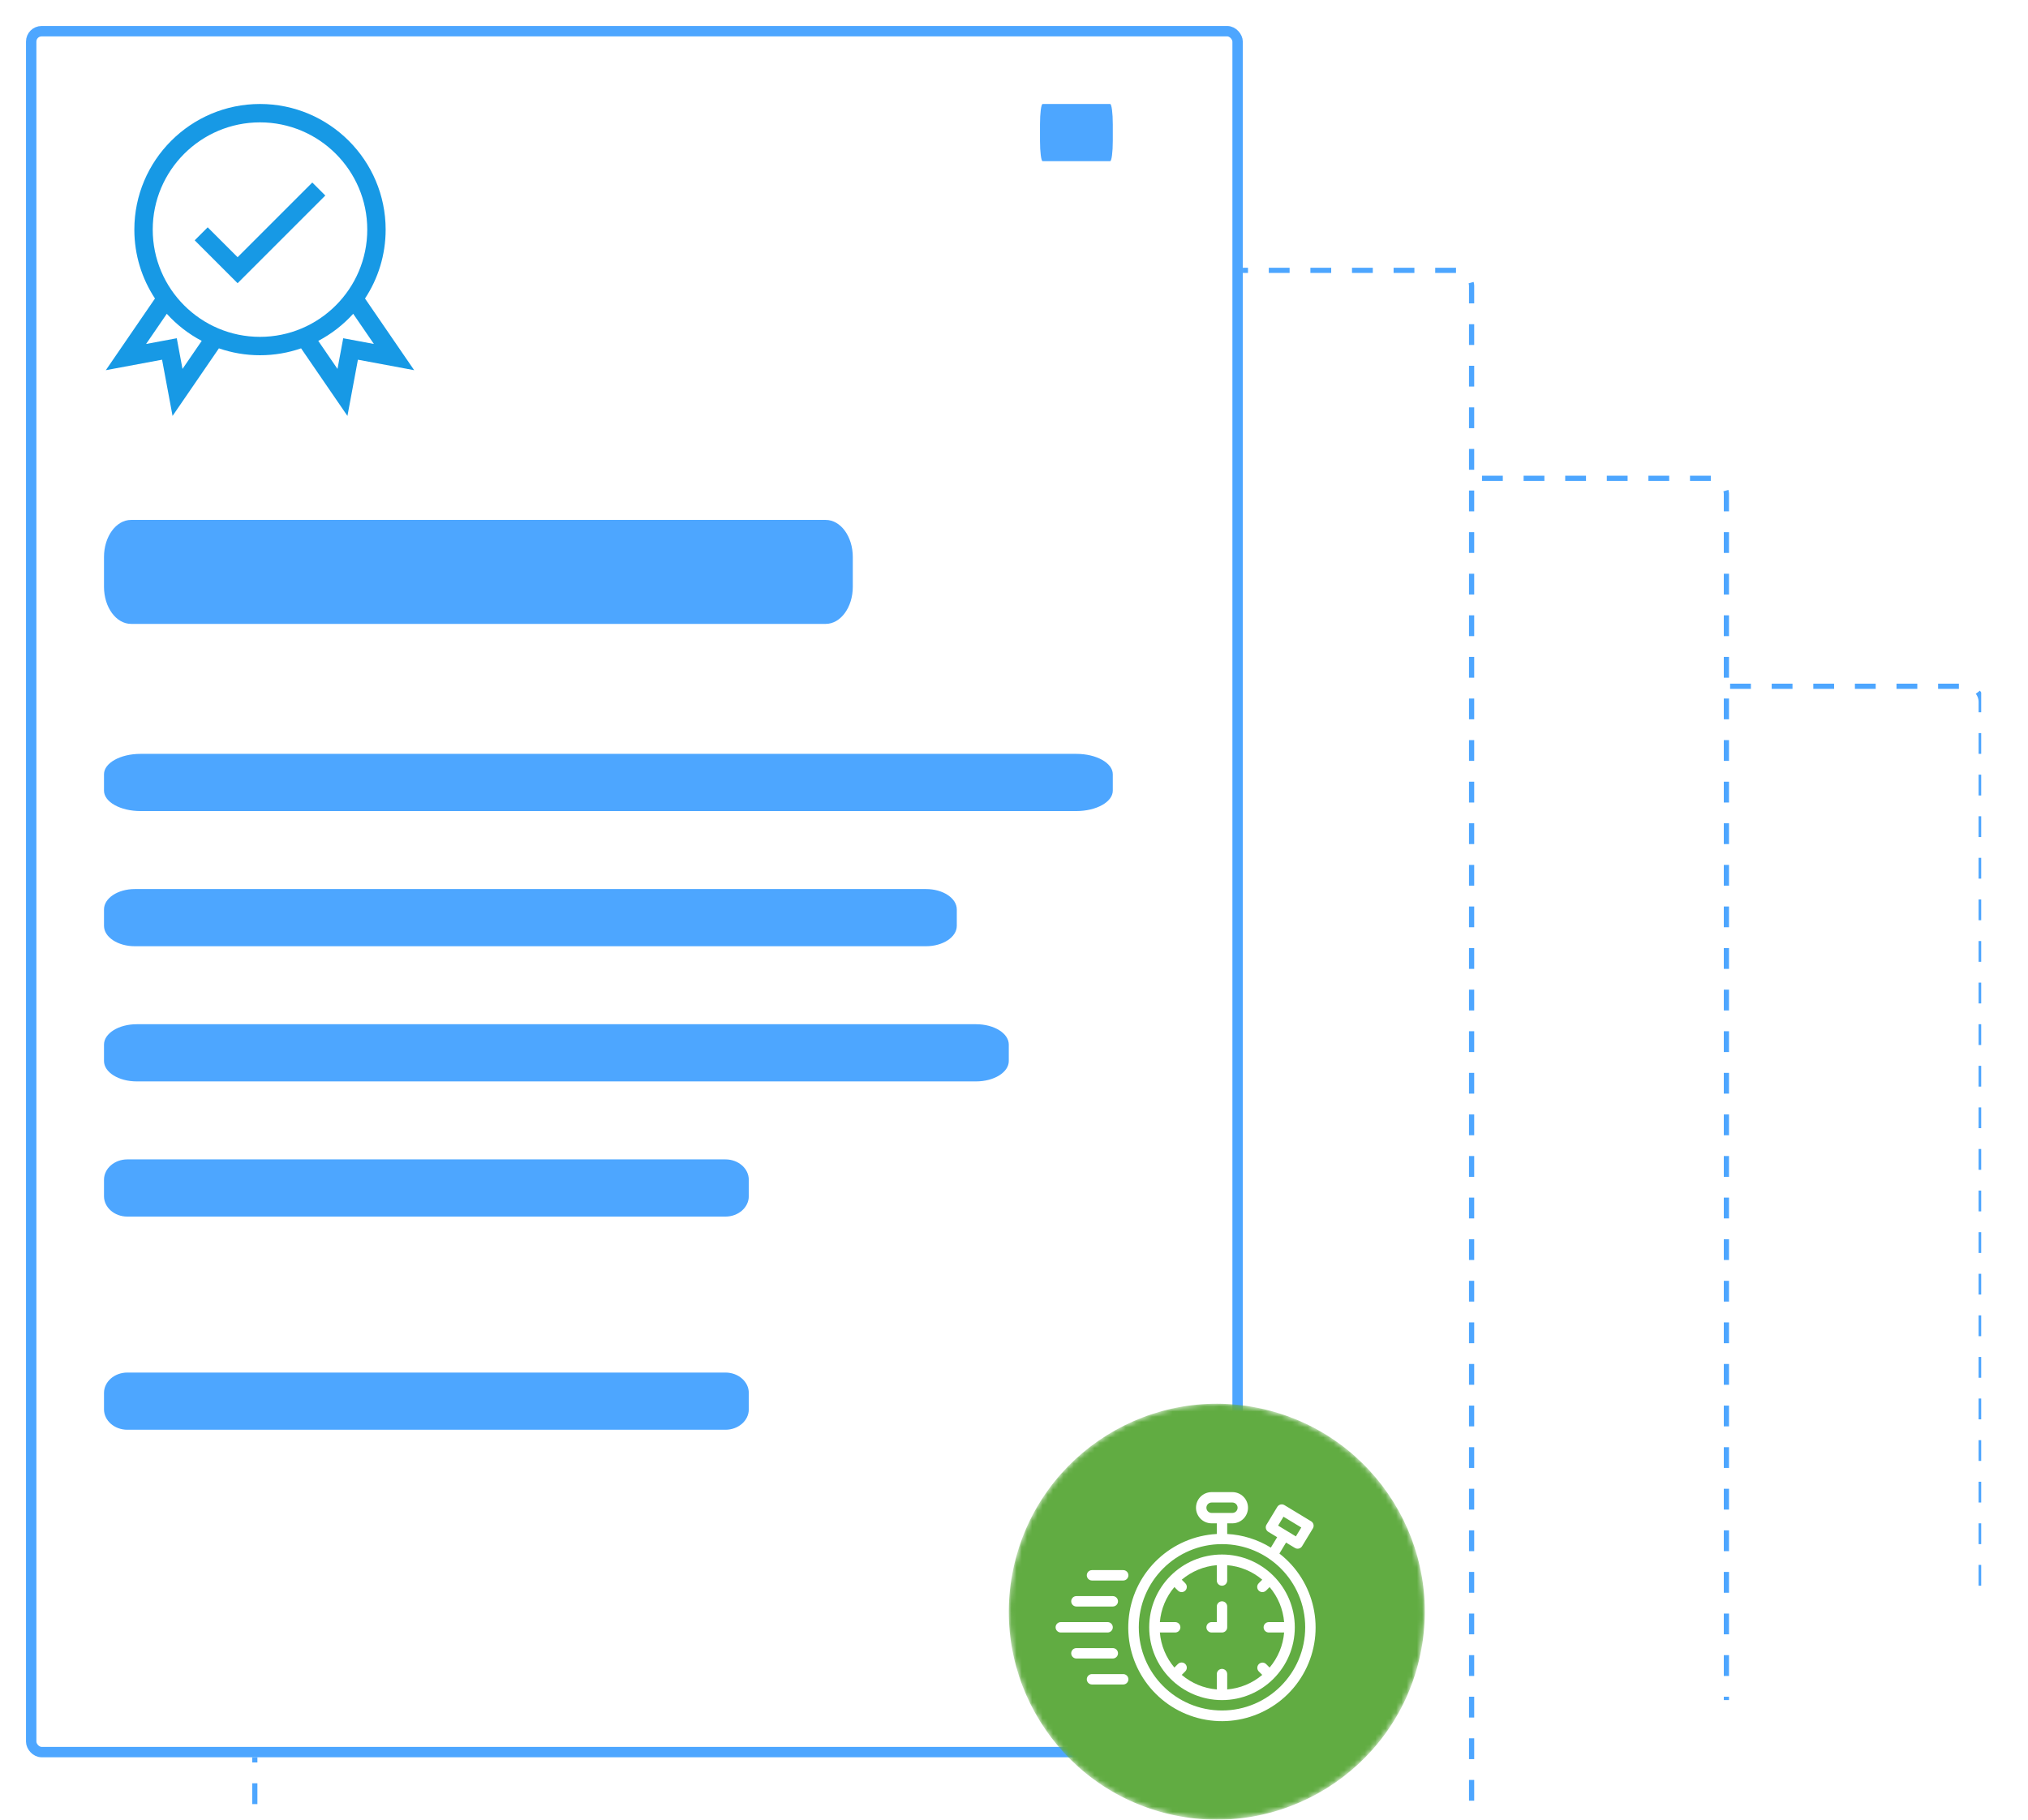 <svg width="390" height="350" viewBox="0 0 390 350" fill="none" xmlns="http://www.w3.org/2000/svg">
<g id="img" clip-path="url(#clip0_1_5371)">
<g id="Frame 3" clip-path="url(#clip1_1_5371)">
<g id="Mask group">
<path id="Rectangle" d="M381 305L381 135C381 133.343 379.657 132 378 132L150 132C148.343 132 147 133.343 147 135L147 465" stroke="#4DA6FF" stroke-dasharray="4 4"/>
<rect id="Rectangle_2" x="98" y="92" width="234" height="333" rx="3" fill="white" stroke="#4DA6FF" stroke-dasharray="4 4"/>
<rect id="Rectangle_3" x="49" y="52" width="234" height="333" rx="3" fill="white" stroke="#4DA6FF" stroke-dasharray="4 4"/>
</g>
<g id="Group 5">
<g id="Rectangle_4" filter="url(#filter0_d_1_5371)">
<rect width="234" height="333" rx="3" fill="white"/>
<rect x="1" y="1" width="232" height="331" rx="2" stroke="#4DA6FF" stroke-width="2"/>
</g>
<g id="guarantee (1) 1" clip-path="url(#clip2_1_5371)">
<path id="Vector" d="M70.195 57.416C72.702 53.609 74.163 49.054 74.163 44.164C74.163 30.84 63.323 20 49.999 20C36.675 20 25.835 30.84 25.835 44.164C25.835 49.054 27.297 53.609 29.803 57.416L20.352 71.201L31.167 69.184L33.184 80L42.098 67C44.575 67.86 47.233 68.328 49.999 68.328C52.765 68.328 55.424 67.86 57.901 67L66.815 80L68.831 69.184L79.647 71.201L70.195 57.416ZM35.095 70.959L33.995 65.059L28.096 66.16L32.077 60.354C33.983 62.463 36.256 64.233 38.793 65.567L35.095 70.959ZM29.371 44.164C29.371 32.79 38.625 23.536 49.999 23.536C61.374 23.536 70.627 32.79 70.627 44.164C70.627 55.538 61.374 64.792 49.999 64.792C38.625 64.792 29.371 55.538 29.371 44.164ZM66.003 65.059L64.903 70.959L61.206 65.567C63.742 64.233 66.015 62.463 67.922 60.354L71.903 66.159L66.003 65.059Z" fill="#1799E5"/>
<path id="Vector_2" d="M45.692 49.471L39.942 43.722L37.442 46.222L45.692 54.472L62.557 37.607L60.057 35.107L45.692 49.471Z" fill="#1799E5"/>
</g>
<path id="Path" d="M19.999 107.136C19.999 103.196 22.334 100.001 25.209 100.001L158.789 100.001C161.666 100.001 163.999 103.192 163.999 107.136L163.999 112.865C163.999 116.806 161.664 120.001 158.789 120.001L25.209 120.001C22.332 120.001 19.999 116.81 19.999 112.865L19.999 107.136Z" fill="#4DA6FF"/>
<path id="Path_2" d="M19.999 148.925C19.999 146.758 23.145 145.001 27.018 145.001L206.98 145.001C210.856 145.001 213.999 146.756 213.999 148.925L213.999 152.076C213.999 154.244 210.853 156.001 206.98 156.001L27.018 156.001C23.142 156.001 19.999 154.246 19.999 152.076L19.999 148.925Z" fill="#4DA6FF"/>
<path id="Path_3" d="M20 174.925C20 172.758 22.659 171.001 25.933 171.001L178.066 171.001C181.343 171.001 184 172.756 184 174.925L184 178.076C184 180.244 181.34 182.001 178.066 182.001L25.933 182.001C22.656 182.001 20 180.246 20 178.076L20 174.925Z" fill="#4DA6FF"/>
<path id="Path_4" d="M19.999 200.925C19.999 198.758 22.82 197.001 26.295 197.001L187.703 197.001C191.18 197.001 193.999 198.756 193.999 200.925L193.999 204.076C193.999 206.244 191.178 208.001 187.703 208.001L26.295 208.001C22.818 208.001 19.999 206.246 19.999 204.076L19.999 200.925Z" fill="#4DA6FF"/>
<path id="Path_5" d="M19.999 226.925C19.999 224.758 22.01 223.001 24.485 223.001L139.513 223.001C141.99 223.001 143.999 224.756 143.999 226.925L143.999 230.076C143.999 232.244 141.988 234.001 139.513 234.001L24.485 234.001C22.008 234.001 19.999 232.246 19.999 230.076L19.999 226.925Z" fill="#4DA6FF"/>
<path id="Path_6" d="M20 267.925C20 265.758 22.01 264.001 24.486 264.001L139.513 264.001C141.991 264.001 144 265.756 144 267.925L144 271.076C144 273.244 141.989 275.001 139.513 275.001L24.486 275.001C22.008 275.001 20 273.246 20 271.076L20 267.925Z" fill="#4DA6FF"/>
<path id="Path_7" d="M200 23.925C200 21.758 200.227 20.001 200.506 20.001L213.493 20.001C213.773 20.001 214 21.756 214 23.925L214 27.076C214 29.244 213.773 31.001 213.493 31.001L200.506 31.001C200.226 31.001 200 29.246 200 27.076L200 23.925Z" fill="#4DA6FF"/>
</g>
<rect id="Rectangle 2" x="306" y="327" width="52" height="23" fill="white"/>
</g>
<g id="Group 6">
<mask id="mask0_1_5371" style="mask-type:alpha" maskUnits="userSpaceOnUse" x="194" y="270" width="80" height="80">
<path id="Vector_3" d="M272.939 319.112C277.971 297.606 264.617 276.093 243.112 271.061C221.606 266.029 200.093 279.383 195.061 300.888C190.029 322.394 203.383 343.907 224.888 348.939C246.394 353.971 267.907 340.617 272.939 319.112Z" fill="#FDC420"/>
</mask>
<g mask="url(#mask0_1_5371)">
<path id="Vector_4" d="M272.939 319.112C277.971 297.606 264.617 276.093 243.112 271.061C221.606 266.029 200.093 279.383 195.061 300.888C190.029 322.394 203.383 343.907 224.888 348.939C246.394 353.971 267.907 340.617 272.939 319.112Z" fill="#61AC42"/>
</g>
<g id="rush 1" clip-path="url(#clip3_1_5371)">
<path id="Vector_5" d="M246.039 298.813L247.318 296.7L249.028 297.737C249.5 298.023 250.114 297.873 250.401 297.401L252.476 293.98C252.762 293.508 252.611 292.893 252.139 292.607L247.008 289.5C246.782 289.361 246.509 289.319 246.251 289.384C245.994 289.447 245.772 289.61 245.635 289.836L243.561 293.257C243.275 293.729 243.425 294.343 243.897 294.63L245.608 295.667L244.392 297.673C241.857 296.112 238.972 295.211 236 295.051V293H237C238.657 293 240 291.657 240 290C240 288.343 238.657 287 237 287H233C231.343 287 230 288.343 230 290C230 291.657 231.343 293 233 293H234V295.051C225.301 295.528 218.19 302.163 217.112 310.809C216.034 319.454 221.299 327.631 229.614 330.23C237.93 332.829 246.913 329.103 250.95 321.382C254.986 313.662 252.918 304.159 246.039 298.813ZM250.247 293.803L249.21 295.514L245.79 293.44L246.826 291.729L250.247 293.803ZM232 290C232 289.448 232.448 289 233 289H237C237.552 289 238 289.448 238 290C238 290.552 237.552 291 237 291H233C232.448 291 232 290.552 232 290ZM235 329C226.163 329 219 321.836 219 313C219 304.164 226.163 297 235 297C243.836 297 251 304.164 251 313C250.99 321.832 243.832 328.99 235 329Z" fill="white"/>
<path id="Vector_6" d="M235 299C227.268 299 221 305.268 221 313C221 320.732 227.268 327 235 327C242.732 327 249 320.732 249 313C248.992 305.271 242.729 299.008 235 299ZM227.259 322.155L227.929 321.485C228.189 321.234 228.293 320.862 228.202 320.513C228.11 320.163 227.837 319.89 227.487 319.798C227.138 319.707 226.766 319.811 226.515 320.071L225.845 320.741C224.233 318.84 223.256 316.483 223.051 314H226C226.552 314 227 313.552 227 313C227 312.448 226.552 312 226 312H223.051C223.256 309.517 224.233 307.159 225.845 305.259L226.515 305.929C226.766 306.189 227.138 306.293 227.487 306.202C227.837 306.11 228.11 305.837 228.202 305.487C228.293 305.138 228.189 304.766 227.929 304.515L227.259 303.845C229.159 302.233 231.517 301.256 234 301.051V304C234 304.552 234.448 305 235 305C235.552 305 236 304.552 236 304V301.051C238.483 301.256 240.841 302.233 242.741 303.845L242.071 304.515C241.811 304.766 241.707 305.138 241.798 305.487C241.89 305.837 242.163 306.11 242.513 306.202C242.862 306.293 243.234 306.189 243.485 305.929L244.155 305.259C245.767 307.159 246.744 309.517 246.949 312H244C243.448 312 243 312.448 243 313C243 313.552 243.448 314 244 314H246.949C246.744 316.483 245.767 318.84 244.155 320.741L243.485 320.071C243.093 319.692 242.469 319.697 242.083 320.083C241.697 320.469 241.692 321.093 242.071 321.485L242.741 322.155C240.841 323.767 238.483 324.744 236 324.949V322C236 321.448 235.552 321 235 321C234.448 321 234 321.448 234 322V324.949C231.517 324.744 229.159 323.767 227.259 322.155Z" fill="white"/>
<path id="Vector_7" d="M214 313C214 312.448 213.552 312 213 312H204C203.448 312 203 312.448 203 313C203 313.552 203.448 314 204 314H213C213.552 314 214 313.552 214 313Z" fill="white"/>
<path id="Vector_8" d="M210 304H216C216.552 304 217 303.552 217 303C217 302.448 216.552 302 216 302H210C209.448 302 209 302.448 209 303C209 303.552 209.448 304 210 304Z" fill="white"/>
<path id="Vector_9" d="M216 322H210C209.448 322 209 322.448 209 323C209 323.552 209.448 324 210 324H216C216.552 324 217 323.552 217 323C217 322.448 216.552 322 216 322Z" fill="white"/>
<path id="Vector_10" d="M207 309H214C214.552 309 215 308.552 215 308C215 307.448 214.552 307 214 307H207C206.448 307 206 307.448 206 308C206 308.552 206.448 309 207 309Z" fill="white"/>
<path id="Vector_11" d="M215 318C215 317.448 214.552 317 214 317H207C206.448 317 206 317.448 206 318C206 318.552 206.448 319 207 319H214C214.552 319 215 318.552 215 318Z" fill="white"/>
<path id="Vector_12" d="M236 313V309C236 308.448 235.552 308 235 308C234.448 308 234 308.448 234 309V312H233C232.448 312 232 312.448 232 313C232 313.552 232.448 314 233 314H235C235.552 314 236 313.552 236 313Z" fill="white"/>
</g>
</g>
</g>
<defs>
<filter id="filter0_d_1_5371" x="-15" y="-15" width="274" height="373" filterUnits="userSpaceOnUse" color-interpolation-filters="sRGB">
<feFlood flood-opacity="0" result="BackgroundImageFix"/>
<feColorMatrix in="SourceAlpha" type="matrix" values="0 0 0 0 0 0 0 0 0 0 0 0 0 0 0 0 0 0 127 0" result="hardAlpha"/>
<feOffset dx="5" dy="5"/>
<feGaussianBlur stdDeviation="10"/>
<feComposite in2="hardAlpha" operator="out"/>
<feColorMatrix type="matrix" values="0 0 0 0 0.055 0 0 0 0 0.392 0 0 0 0 0.6 0 0 0 0.2 0"/>
<feBlend mode="normal" in2="BackgroundImageFix" result="effect1_dropShadow_1_5371"/>
<feBlend mode="normal" in="SourceGraphic" in2="effect1_dropShadow_1_5371" result="shape"/>
</filter>
<clipPath id="clip0_1_5371">
<rect width="390" height="350" fill="white"/>
</clipPath>
<clipPath id="clip1_1_5371">
<rect width="381" height="350" fill="white"/>
</clipPath>
<clipPath id="clip2_1_5371">
<rect width="60" height="60" fill="white" transform="translate(20 20)"/>
</clipPath>
<clipPath id="clip3_1_5371">
<rect width="50" height="50" fill="white" transform="translate(203 284)"/>
</clipPath>
</defs>
</svg>
